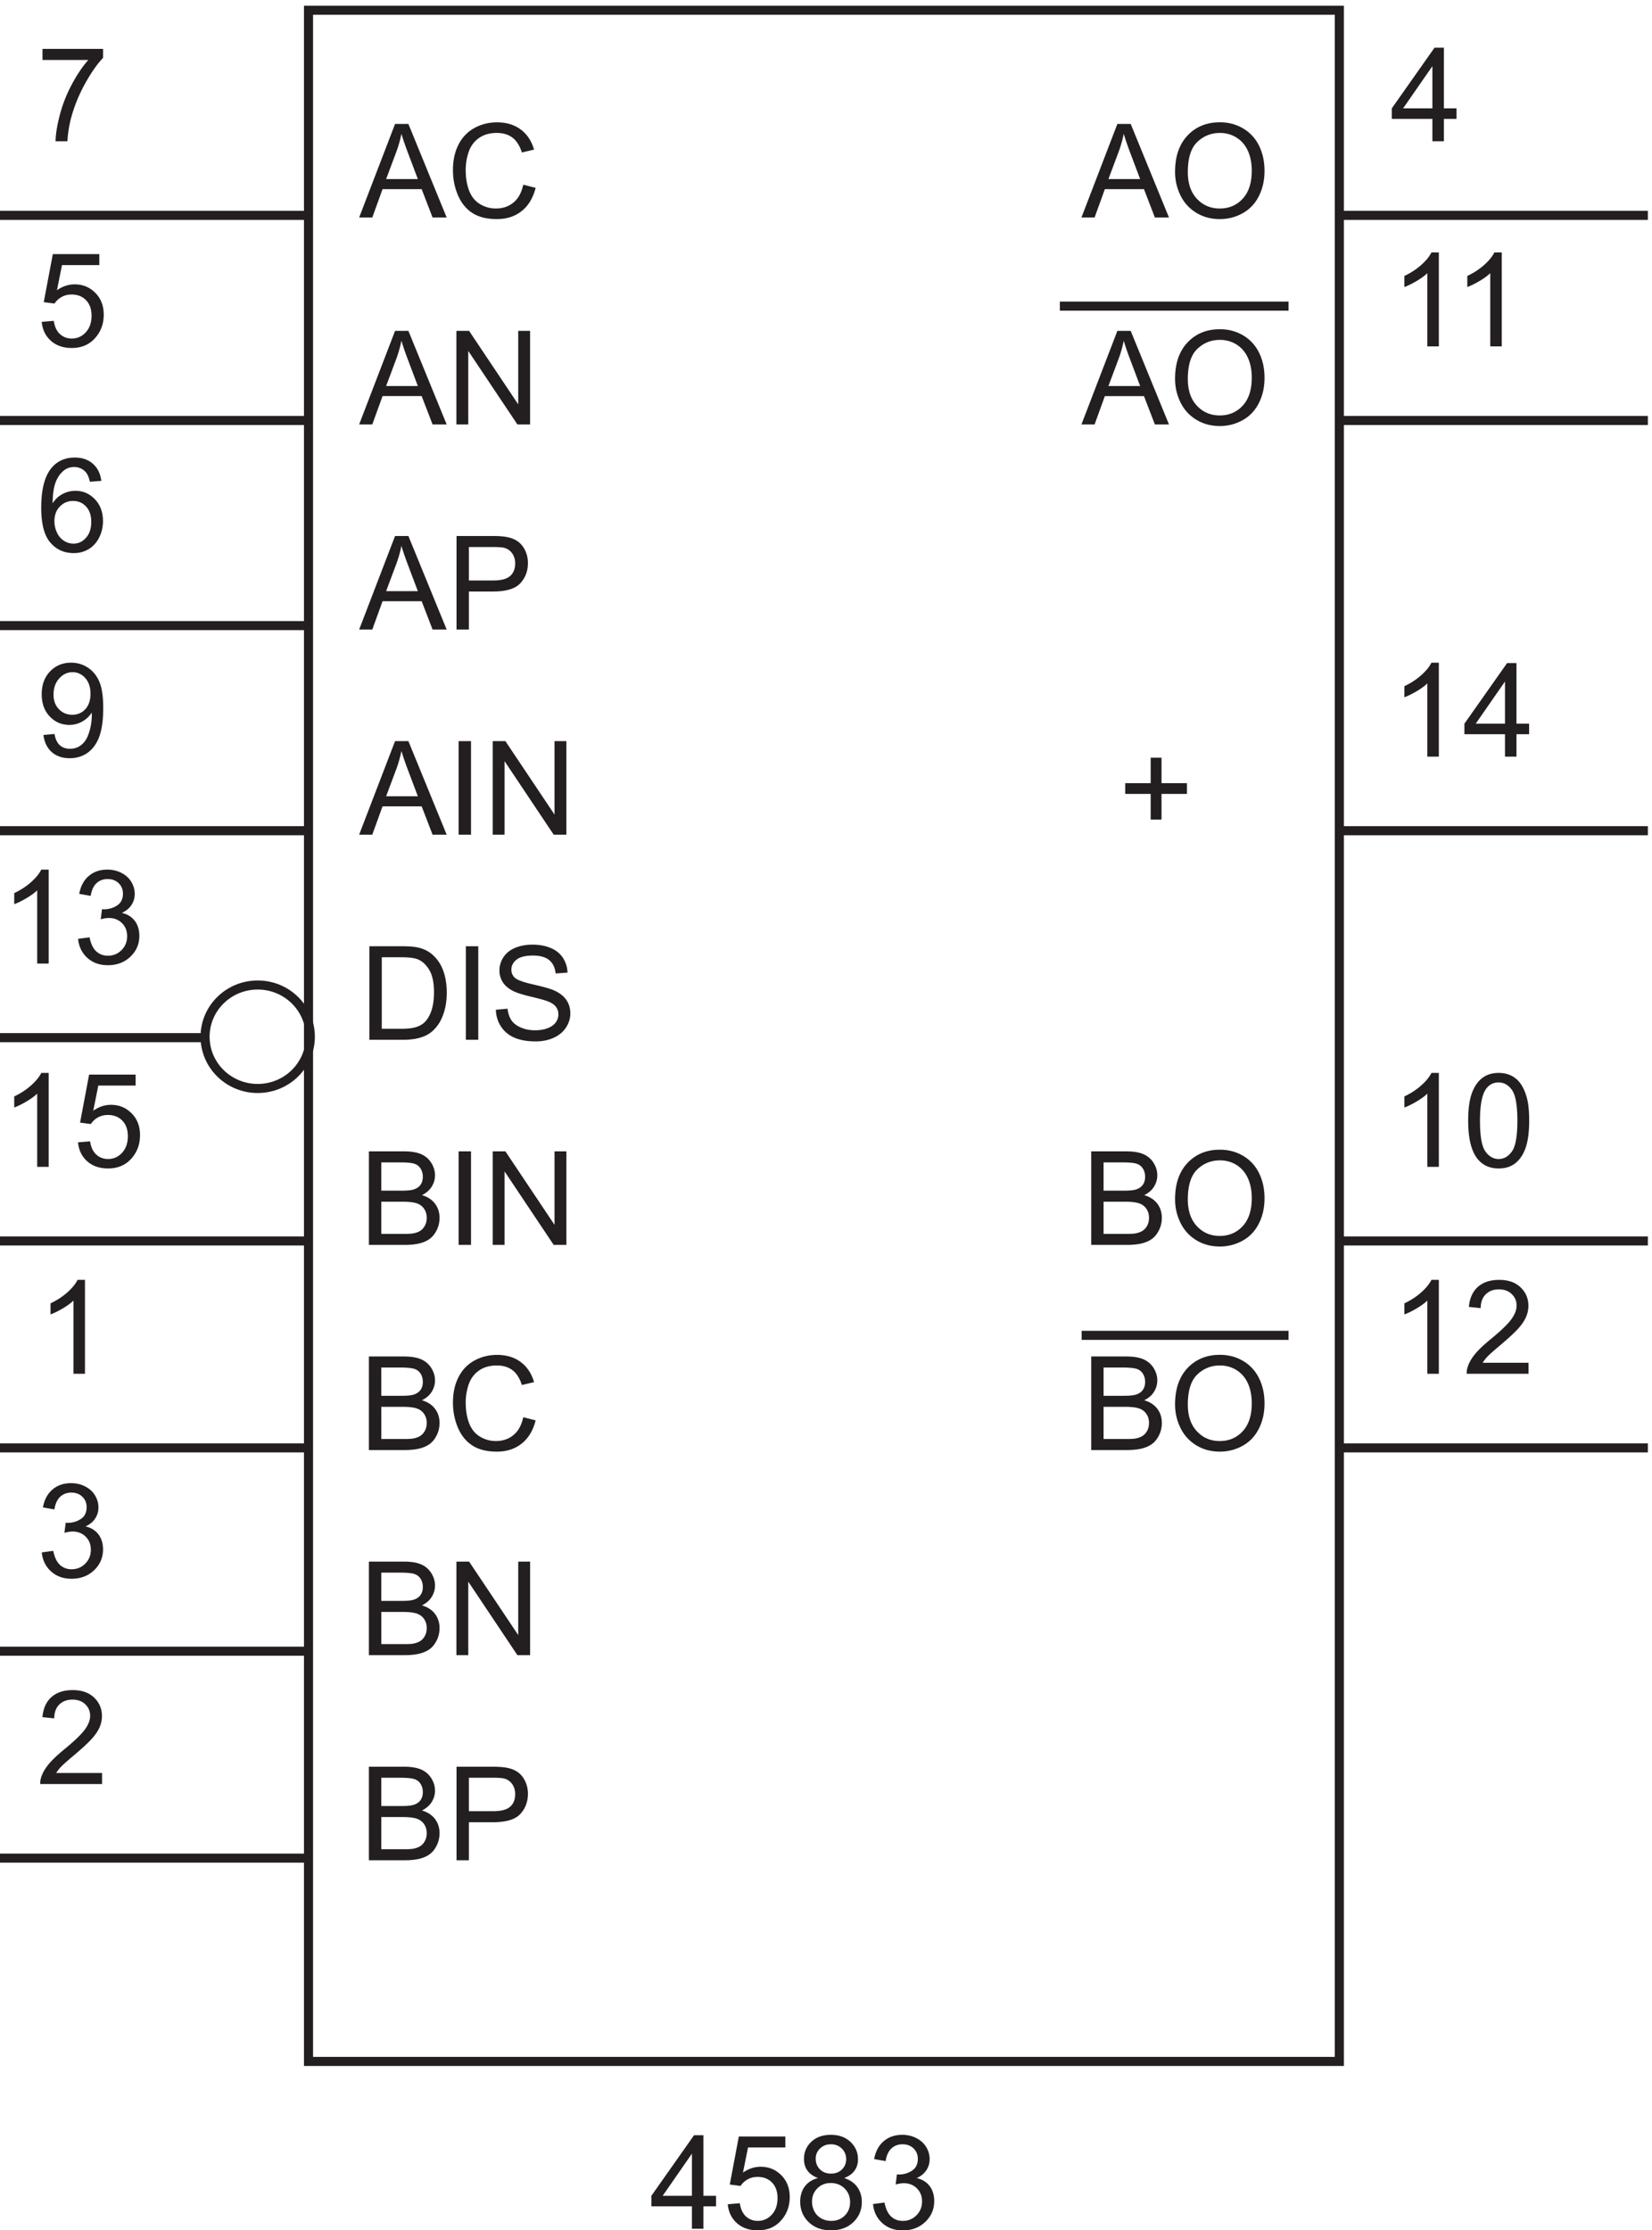 <svg xmlns="http://www.w3.org/2000/svg" xml:space="preserve" width="181.6" height="245.119"><path d="M258.332 182.672V1877.67h851.998V182.672Z" style="fill:none;stroke:#231f20;stroke-width:7.5;stroke-linecap:butt;stroke-linejoin:miter;stroke-miterlimit:10;stroke-dasharray:none;stroke-opacity:1" transform="matrix(.133 0 0 -.133 -.444 250.856)"/><path d="M575.242 44.402V62.91h-33.539v8.703l35.281 50.098h7.75V71.613h10.442V62.91h-10.442V44.402Zm0 27.211v34.856l-24.203-34.856h24.203m29.574-6.961 9.965.844c.739-4.851 2.453-8.5 5.141-10.945 2.691-2.442 5.933-3.664 9.73-3.664 4.571 0 8.438 1.722 11.602 5.168C644.418 59.5 646 64.07 646 69.765c0 5.415-1.52 9.688-4.562 12.817-3.04 3.125-7.02 4.691-11.942 4.691-3.058 0-5.82-.695-8.281-2.082-2.461-1.39-4.395-3.191-5.801-5.406l-8.91 1.16 7.488 39.711h38.442v-9.07h-30.848l-4.168-20.777c4.641 3.234 9.512 4.851 14.609 4.851 6.75 0 12.446-2.34 17.086-7.015 4.641-4.676 6.961-10.688 6.961-18.036 0-6.996-2.039-13.043-6.117-18.14-4.957-6.258-11.727-9.387-20.305-9.387-7.031 0-12.769 1.969-17.214 5.906-4.45 3.938-6.989 9.16-7.622 15.664m74.606 21.672c-3.938 1.442-6.856 3.5-8.754 6.172-1.898 2.672-2.848 5.871-2.848 9.598 0 5.625 2.024 10.351 6.067 14.183 4.043 3.832 9.422 5.75 16.136 5.75 6.75 0 12.18-1.961 16.293-5.882 4.114-3.918 6.172-8.692 6.172-14.317 0-3.586-.941-6.707-2.824-9.36-1.879-2.656-4.734-4.702-8.566-6.144 4.746-1.547 8.355-4.043 10.836-7.488 2.476-3.445 3.718-7.559 3.718-12.34 0-6.61-2.339-12.164-7.015-16.664-4.676-4.5-10.828-6.75-18.457-6.75-7.629 0-13.782 2.258-18.457 6.777-4.676 4.516-7.012 10.153-7.012 16.903 0 5.027 1.273 9.234 3.82 12.629 2.551 3.39 6.18 5.703 10.891 6.933zm-1.899 16.086c0-3.656 1.18-6.648 3.536-8.969 2.355-2.32 5.414-3.476 9.175-3.476 3.657 0 6.653 1.148 8.993 3.453 2.336 2.3 3.503 5.125 3.503 8.465 0 3.48-1.203 6.406-3.613 8.777-2.406 2.375-5.402 3.563-8.988 3.563-3.621 0-6.629-1.164-9.02-3.485-2.39-2.32-3.586-5.093-3.586-8.328zm-3.058-35.703c0-2.707.64-5.324 1.926-7.855 1.281-2.532 3.191-4.493 5.722-5.883 2.532-1.387 5.254-2.082 8.172-2.082 4.535 0 8.281 1.46 11.235 4.375 2.953 2.918 4.429 6.629 4.429 11.129 0 4.57-1.523 8.351-4.562 11.34-3.043 2.984-6.848 4.48-11.418 4.48-4.465 0-8.164-1.477-11.102-4.43-2.933-2.953-4.402-6.644-4.402-11.074m50.402-1.898 9.492 1.265c1.09-5.379 2.946-9.254 5.563-11.629 2.621-2.37 5.812-3.558 9.574-3.558 4.465 0 8.234 1.547 11.309 4.64 3.078 3.094 4.617 6.926 4.617 11.496 0 4.36-1.426 7.954-4.274 10.786-2.847 2.828-6.468 4.246-10.863 4.246-1.793 0-4.023-.352-6.695-1.055l1.055 8.332c.632-.07 1.14-.105 1.527-.105 4.043 0 7.683 1.054 10.918 3.164 3.234 2.109 4.851 5.359 4.851 9.754 0 3.48-1.179 6.363-3.535 8.648-2.355 2.285-5.394 3.43-9.121 3.43-3.691 0-6.769-1.164-9.23-3.485-2.461-2.32-4.043-5.797-4.746-10.437l-9.493 1.687c1.161 6.36 3.797 11.293 7.911 14.789 4.113 3.5 9.23 5.25 15.347 5.25 4.219 0 8.102-.906 11.653-2.718 3.55-1.809 6.269-4.282 8.148-7.407 1.883-3.129 2.82-6.453 2.82-9.968 0-3.34-.894-6.383-2.687-9.125-1.793-2.743-4.449-4.918-7.965-6.536 4.57-1.054 8.121-3.246 10.652-6.566 2.532-3.324 3.797-7.48 3.797-12.473 0-6.75-2.461-12.472-7.383-17.164-4.921-4.695-11.144-7.043-18.668-7.043-6.785 0-12.418 2.024-16.902 6.067-4.48 4.043-7.039 9.281-7.672 15.715" style="fill:#231f20;fill-opacity:1;fill-rule:nonzero;stroke:none" transform="matrix(.133 0 0 -.133 -.444 250.856)"/><path d="M259.832 1029.42c0-23.61-19.473-42.748-43.5-42.748-24.023 0-43.5 19.138-43.5 42.748 0 23.61 19.477 42.75 43.5 42.75 24.027 0 43.5-19.14 43.5-42.75z" style="fill:none;stroke:#231f20;stroke-width:7.5;stroke-linecap:butt;stroke-linejoin:miter;stroke-miterlimit:10;stroke-dasharray:none;stroke-opacity:1" transform="matrix(.133 0 0 -.133 -.444 250.856)"/><path d="M308.664 1026.9v77.31h26.633c6.012 0 10.598-.37 13.762-1.11 4.429-1.02 8.211-2.86 11.339-5.53 4.079-3.45 7.129-7.86 9.149-13.21 2.023-5.37 3.031-11.49 3.031-18.38 0-5.87-.683-11.08-2.055-15.61-1.371-4.54-3.128-8.29-5.273-11.26-2.145-2.97-4.492-5.31-7.039-7.02-2.551-1.7-5.629-2.99-9.231-3.87-3.605-.88-7.742-1.32-12.417-1.32zm10.231 9.12h16.507c5.098 0 9.098.48 11.996 1.43 2.903.95 5.211 2.28 6.934 4.01 2.426 2.42 4.316 5.68 5.668 9.78 1.355 4.09 2.031 9.06 2.031 14.9 0 8.08-1.324 14.29-3.98 18.64-2.653 4.34-5.879 7.25-9.676 8.72-2.742 1.06-7.156 1.59-13.238 1.59h-16.242v-59.07m69.511-9.12v77.31h10.231v-77.31h-10.231m24.778 24.84 9.652.84c.457-3.87 1.519-7.04 3.187-9.52 1.672-2.47 4.266-4.48 7.782-6.01 3.515-1.53 7.468-2.29 11.863-2.29 3.902 0 7.348.58 10.336 1.74 2.988 1.16 5.211 2.75 6.672 4.77 1.457 2.02 2.187 4.23 2.187 6.62 0 2.43-.703 4.54-2.109 6.35-1.406 1.81-3.727 3.33-6.961 4.56-2.074.81-6.66 2.07-13.766 3.77-7.097 1.71-12.074 3.32-14.922 4.83-3.691 1.94-6.441 4.33-8.253 7.2-1.809 2.86-2.715 6.07-2.715 9.62 0 3.91 1.109 7.55 3.324 10.94 2.215 3.4 5.449 5.97 9.703 7.73 4.254 1.76 8.981 2.64 14.184 2.64 5.73 0 10.785-.92 15.16-2.77 4.379-1.85 7.746-4.56 10.101-8.15 2.356-3.58 3.621-7.65 3.797-12.18l-9.808-.74c-.528 4.89-2.313 8.58-5.356 11.08-3.039 2.49-7.531 3.74-13.472 3.74-6.188 0-10.696-1.13-13.528-3.4-2.828-2.27-4.242-5-4.242-8.2 0-2.78 1-5.06 3.004-6.86 1.969-1.79 7.109-3.63 15.426-5.51 8.312-1.88 14.019-3.52 17.113-4.93 4.5-2.07 7.82-4.7 9.965-7.88 2.144-3.18 3.219-6.85 3.219-11 0-4.11-1.18-7.99-3.536-11.62-2.355-3.65-5.738-6.47-10.152-8.5-4.41-2.02-9.375-3.03-14.894-3.03-6.997 0-12.86 1.02-17.59 3.06-4.727 2.04-8.438 5.11-11.125 9.2-2.692 4.1-4.106 8.73-4.246 13.9M43.57 921.902h-9.492v60.485c-2.285-2.18-5.281-4.36-8.992-6.539-3.707-2.18-7.04-3.813-9.992-4.903v9.176c5.308 2.496 9.949 5.52 13.922 9.07 3.972 3.547 6.785 6.993 8.437 10.336h6.117v-77.625m24.246 20.25 9.97.844c.734-4.851 2.448-8.5 5.136-10.945 2.691-2.442 5.934-3.664 9.73-3.664 4.57 0 8.438 1.722 11.602 5.168 3.164 3.445 4.75 8.015 4.75 13.711 0 5.414-1.524 9.687-4.566 12.816-3.04 3.125-7.02 4.691-11.942 4.691-3.058 0-5.82-.695-8.281-2.082-2.461-1.39-4.39-3.191-5.797-5.406l-8.914 1.16 7.488 39.711h38.442v-9.07H84.586l-4.168-20.777c4.64 3.234 9.512 4.851 14.61 4.851 6.749 0 12.445-2.34 17.085-7.015 4.641-4.676 6.961-10.688 6.961-18.036 0-6.996-2.039-13.043-6.117-18.14-4.957-6.258-11.727-9.387-20.305-9.387-7.03 0-12.77 1.969-17.214 5.906-4.45 3.938-6.989 9.16-7.622 15.664m19.887-521.129v-9.121H36.605a16.72 16.72 0 0 0 1.106 6.59c1.3 3.481 3.383 6.91 6.25 10.285 2.863 3.375 7.004 7.278 12.418 11.707 8.402 6.891 14.078 12.348 17.031 16.371 2.953 4.028 4.43 7.833 4.43 11.418 0 3.762-1.344 6.934-4.035 9.52-2.688 2.582-6.196 3.875-10.52 3.875-4.57 0-8.226-1.371-10.969-4.113-2.742-2.742-4.129-6.539-4.164-11.391l-9.758 1.004c.668 7.277 3.184 12.82 7.543 16.637 4.36 3.812 10.211 5.722 17.56 5.722 7.417 0 13.288-2.058 17.612-6.172 4.325-4.113 6.489-9.21 6.489-15.292 0-3.094-.633-6.137-1.899-9.122-1.265-2.988-3.367-6.136-6.3-9.441-2.938-3.305-7.817-7.84-14.637-13.605-5.696-4.782-9.352-8.024-10.969-9.731-1.617-1.703-2.953-3.418-4.008-5.141h37.918M37.871 603.309l9.492 1.265c1.086-5.379 2.942-9.254 5.559-11.629 2.621-2.371 5.812-3.558 9.574-3.558 4.465 0 8.234 1.547 11.309 4.64 3.078 3.094 4.617 6.926 4.617 11.496 0 4.36-1.426 7.954-4.274 10.786-2.847 2.828-6.468 4.246-10.863 4.246-1.793 0-4.023-.352-6.695-1.055l1.054 8.332a14.54 14.54 0 0 1 1.532-.105c4.039 0 7.68 1.054 10.914 3.164 3.234 2.109 4.851 5.359 4.851 9.754 0 3.48-1.18 6.363-3.535 8.648-2.355 2.285-5.394 3.43-9.12 3.43-3.692 0-6.77-1.164-9.231-3.485-2.461-2.32-4.043-5.797-4.746-10.437l-9.493 1.687c1.16 6.36 3.797 11.293 7.91 14.789 4.114 3.5 9.231 5.25 15.348 5.25 4.219 0 8.102-.906 11.653-2.718 3.55-1.809 6.27-4.282 8.148-7.407 1.883-3.129 2.824-6.453 2.824-9.968 0-3.34-.898-6.383-2.691-9.125-1.793-2.743-4.45-4.918-7.965-6.536 4.57-1.054 8.125-3.246 10.656-6.566 2.532-3.324 3.797-7.48 3.797-12.473 0-6.75-2.46-12.472-7.383-17.164-4.922-4.695-11.148-7.043-18.672-7.043-6.785 0-12.418 2.024-16.902 6.067-4.48 4.043-7.039 9.281-7.668 15.715M73.57 750.902h-9.492v60.485c-2.285-2.18-5.281-4.36-8.992-6.539-3.707-2.18-7.04-3.813-9.992-4.903v9.176c5.308 2.496 9.949 5.52 13.922 9.07 3.972 3.547 6.785 6.993 8.437 10.336h6.117v-77.625m234.672-402v77.309h29.004c5.906 0 10.645-.785 14.215-2.348 3.566-1.566 6.363-3.972 8.383-7.226 2.023-3.25 3.031-6.653 3.031-10.203 0-3.305-.895-6.418-2.687-9.336-1.793-2.914-4.5-5.27-8.122-7.063 4.676-1.375 8.27-3.711 10.786-7.015 2.511-3.305 3.769-7.207 3.769-11.707 0-3.622-.766-6.989-2.293-10.098-1.531-3.113-3.422-5.512-5.672-7.199-2.25-1.688-5.07-2.961-8.461-3.825-3.394-.859-7.55-1.289-12.472-1.289zm10.231 44.825h16.718c4.536 0 7.786.296 9.754.894 2.602.774 4.563 2.055 5.883 3.852 1.317 1.793 1.977 4.043 1.977 6.75 0 2.562-.617 4.824-1.848 6.773-1.23 1.953-2.988 3.289-5.273 4.008-2.286.723-6.204 1.082-11.758 1.082h-15.453zm0-35.704h19.25c3.304 0 5.625.122 6.961.372 2.355.421 4.324 1.125 5.906 2.109 1.582.984 2.883 2.414 3.902 4.297 1.02 1.879 1.528 4.051 1.528 6.512 0 2.882-.739 5.386-2.215 7.515-1.477 2.125-3.524 3.621-6.141 4.481-2.621.863-6.391 1.293-11.312 1.293h-17.879v-26.579m62.191-9.121v77.309h29.164c5.133 0 9.051-.246 11.758-.738 3.797-.633 6.98-1.84 9.547-3.614 2.566-1.777 4.629-4.265 6.195-7.464 1.563-3.196 2.348-6.711 2.348-10.543 0-6.575-2.094-12.141-6.278-16.692-4.183-4.555-11.742-6.828-22.675-6.828h-19.828v-31.43zm10.231 40.551h19.988c6.609 0 11.301 1.231 14.078 3.692 2.777 2.46 4.168 5.921 4.168 10.39 0 3.235-.82 6-2.453 8.305-1.637 2.301-3.789 3.824-6.461 4.562-1.723.453-4.902.684-9.543.684h-19.777v-27.633m-82.653 467.949v77.309h29.004c5.906 0 10.645-.785 14.215-2.348 3.566-1.566 6.363-3.972 8.383-7.226 2.023-3.25 3.031-6.653 3.031-10.203 0-3.305-.895-6.418-2.687-9.336-1.793-2.914-4.5-5.27-8.122-7.063 4.676-1.375 8.27-3.711 10.786-7.015 2.511-3.305 3.769-7.207 3.769-11.707 0-3.622-.766-6.989-2.293-10.098-1.531-3.113-3.422-5.512-5.672-7.199-2.25-1.688-5.07-2.961-8.461-3.825-3.394-.859-7.55-1.289-12.472-1.289zm10.231 44.825h16.718c4.536 0 7.786.296 9.754.894 2.602.774 4.563 2.055 5.883 3.852 1.317 1.793 1.977 4.043 1.977 6.75 0 2.562-.617 4.824-1.848 6.773-1.23 1.953-2.988 3.289-5.273 4.008-2.286.723-6.204 1.082-11.758 1.082h-15.453zm0-35.704h19.25c3.304 0 5.625.122 6.961.372 2.355.421 4.324 1.125 5.906 2.109 1.582.984 2.883 2.414 3.902 4.297 1.02 1.879 1.528 4.051 1.528 6.512 0 2.882-.739 5.386-2.215 7.515-1.477 2.125-3.524 3.621-6.141 4.481-2.621.863-6.391 1.293-11.312 1.293h-17.879v-26.579m63.933-9.121v77.309h10.231v-77.309h-10.231m28.153 0v77.309h10.496l40.605-60.699v60.699h9.809v-77.309h-10.496l-40.606 60.75v-60.75h-9.808m-102.317-339v77.309h29.004c5.906 0 10.645-.785 14.215-2.348 3.566-1.566 6.363-3.972 8.383-7.226 2.023-3.25 3.031-6.653 3.031-10.203 0-3.305-.895-6.418-2.687-9.336-1.793-2.914-4.5-5.27-8.122-7.063 4.676-1.375 8.27-3.711 10.786-7.015 2.511-3.305 3.769-7.207 3.769-11.707 0-3.622-.766-6.989-2.293-10.098-1.531-3.113-3.422-5.512-5.672-7.199-2.25-1.688-5.07-2.961-8.461-3.825-3.394-.859-7.55-1.289-12.472-1.289zm10.231 44.825h16.718c4.536 0 7.786.296 9.754.894 2.602.774 4.563 2.055 5.883 3.852 1.317 1.793 1.977 4.043 1.977 6.75 0 2.562-.617 4.824-1.848 6.773-1.23 1.953-2.988 3.289-5.273 4.008-2.286.723-6.204 1.082-11.758 1.082h-15.453zm0-35.704h19.25c3.304 0 5.625.122 6.961.372 2.355.421 4.324 1.125 5.906 2.109 1.582.984 2.883 2.414 3.902 4.297 1.02 1.879 1.528 4.051 1.528 6.512 0 2.882-.739 5.386-2.215 7.515-1.477 2.125-3.524 3.621-6.141 4.481-2.621.863-6.391 1.293-11.312 1.293h-17.879v-26.579m62.086-9.121v77.309h10.496l40.605-60.699v60.699h9.809v-77.309h-10.496l-40.606 60.75v-60.75h-9.808m-72.317 169.5v77.309h29.004c5.906 0 10.645-.785 14.215-2.348 3.566-1.566 6.363-3.972 8.383-7.226 2.023-3.25 3.031-6.653 3.031-10.203 0-3.305-.895-6.418-2.687-9.336-1.793-2.914-4.5-5.27-8.122-7.063 4.676-1.375 8.27-3.711 10.786-7.015 2.511-3.305 3.769-7.207 3.769-11.707 0-3.622-.766-6.989-2.293-10.098-1.531-3.113-3.422-5.512-5.672-7.199-2.25-1.688-5.07-2.961-8.461-3.825-3.394-.859-7.55-1.289-12.472-1.289zm10.231 44.825h16.718c4.536 0 7.786.296 9.754.894 2.602.774 4.563 2.055 5.883 3.852 1.317 1.793 1.977 4.043 1.977 6.75 0 2.562-.617 4.824-1.848 6.773-1.23 1.953-2.988 3.289-5.273 4.008-2.286.723-6.204 1.082-11.758 1.082h-15.453zm0-35.704h19.25c3.304 0 5.625.122 6.961.372 2.355.421 4.324 1.125 5.906 2.109 1.582.984 2.883 2.414 3.902 4.297 1.02 1.879 1.528 4.051 1.528 6.512 0 2.882-.739 5.386-2.215 7.515-1.477 2.125-3.524 3.621-6.141 4.481-2.621.863-6.391 1.293-11.312 1.293h-17.879v-26.579m117.351 17.985 10.231-2.586c-2.145-8.402-6.004-14.809-11.575-19.223-5.574-4.41-12.382-6.617-20.433-6.617-8.332 0-15.109 1.695-20.328 5.09-5.223 3.391-9.196 8.305-11.922 14.738-2.723 6.434-4.086 13.344-4.086 20.727 0 8.047 1.539 15.07 4.617 21.066 3.074 5.992 7.449 10.547 13.129 13.656 5.676 3.114 11.926 4.668 18.746 4.668 7.735 0 14.238-1.968 19.512-5.906 5.273-3.937 8.949-9.473 11.023-16.609l-10.074-2.375c-1.793 5.625-4.394 9.722-7.805 12.289-3.41 2.562-7.699 3.847-12.867 3.847-5.941 0-10.906-1.425-14.898-4.269-3.989-2.848-6.793-6.672-8.41-11.473a46.139 46.139 0 0 1-2.426-14.843c0-6.575.961-12.313 2.875-17.219 1.918-4.903 4.894-8.567 8.937-10.996 4.043-2.426 8.422-3.637 13.133-3.637 5.731 0 10.582 1.652 14.555 4.957 3.972 3.305 6.66 8.211 8.066 14.715M37.816 1620.15l9.97.85c.734-4.86 2.448-8.5 5.136-10.95 2.691-2.44 5.934-3.66 9.73-3.66 4.57 0 8.438 1.72 11.602 5.16 3.164 3.45 4.75 8.02 4.75 13.72 0 5.41-1.524 9.68-4.567 12.81-3.039 3.13-7.019 4.69-11.94 4.69-3.06 0-5.821-.69-8.282-2.08-2.461-1.39-4.39-3.19-5.797-5.4l-8.914 1.16 7.488 39.71h38.442v-9.07H54.586l-4.168-20.78c4.64 3.23 9.512 4.85 14.61 4.85 6.75 0 12.445-2.34 17.085-7.02 4.64-4.67 6.961-10.68 6.961-18.03 0-7-2.039-13.04-6.117-18.14-4.957-6.26-11.726-9.39-20.305-9.39-7.03 0-12.77 1.97-17.215 5.91-4.449 3.94-6.988 9.16-7.62 15.66m5.753-530.25h-9.492v60.49c-2.285-2.18-5.281-4.36-8.992-6.54-3.707-2.18-7.04-3.81-9.992-4.9v9.17c5.308 2.5 9.949 5.52 13.922 9.07 3.972 3.55 6.785 6.99 8.437 10.34h6.117v-77.63m24.301 20.41 9.492 1.26c1.086-5.37 2.942-9.25 5.559-11.62 2.621-2.38 5.812-3.56 9.574-3.56 4.465 0 8.234 1.54 11.309 4.64 3.078 3.09 4.617 6.92 4.617 11.49 0 4.36-1.426 7.96-4.274 10.79-2.847 2.83-6.468 4.24-10.863 4.24-1.793 0-4.023-.35-6.695-1.05l1.054 8.33c.633-.07 1.141-.1 1.532-.1 4.039 0 7.68 1.05 10.914 3.16 3.234 2.11 4.851 5.36 4.851 9.75 0 3.49-1.179 6.37-3.535 8.65-2.355 2.29-5.394 3.43-9.12 3.43-3.692 0-6.77-1.16-9.231-3.48-2.461-2.32-4.043-5.8-4.746-10.44l-9.493 1.69c1.16 6.36 3.797 11.29 7.91 14.79 4.114 3.5 9.231 5.25 15.348 5.25 4.219 0 8.102-.91 11.653-2.72 3.55-1.81 6.269-4.28 8.148-7.41 1.883-3.13 2.824-6.45 2.824-9.97 0-3.34-.898-6.38-2.691-9.12-1.793-2.74-4.449-4.92-7.965-6.54 4.57-1.05 8.125-3.24 10.656-6.56 2.531-3.33 3.797-7.48 3.797-12.48 0-6.75-2.461-12.47-7.383-17.16-4.922-4.69-11.148-7.04-18.672-7.04-6.785 0-12.418 2.02-16.902 6.06-4.48 4.05-7.039 9.29-7.668 15.72m-28.633 168.47 9.125.84c.774-4.29 2.25-7.4 4.43-9.33 2.18-1.93 4.973-2.9 8.383-2.9 2.918 0 5.476.66 7.676 2 2.195 1.34 3.996 3.12 5.402 5.35 1.406 2.24 2.586 5.25 3.535 9.05.95 3.8 1.426 7.66 1.426 11.6 0 .42-.02 1.06-.055 1.9-1.898-3.02-4.492-5.48-7.777-7.36-3.29-1.88-6.848-2.82-10.68-2.82-6.398 0-11.812 2.32-16.242 6.96-4.43 4.64-6.645 10.76-6.645 18.35 0 7.84 2.309 14.15 6.934 18.94 4.625 4.78 10.414 7.17 17.379 7.17 5.023 0 9.621-1.36 13.785-4.07 4.168-2.7 7.332-6.56 9.492-11.57 2.164-5.01 3.246-12.26 3.246-21.75 0-9.88-1.074-17.75-3.218-23.6-2.145-5.86-5.332-10.31-9.57-13.37-4.235-3.06-9.204-4.59-14.9-4.59-6.046 0-10.983 1.68-14.816 5.04-3.832 3.36-6.136 8.08-6.91 14.16zm38.867 34.12c0 5.45-1.453 9.77-4.351 12.97-2.899 3.2-6.39 4.8-10.469 4.8-4.219 0-7.89-1.72-11.02-5.17-3.128-3.45-4.69-7.91-4.69-13.39 0-4.93 1.484-8.93 4.452-12 2.973-3.08 6.637-4.61 10.996-4.61 4.395 0 8.004 1.53 10.836 4.61 2.829 3.07 4.247 7.34 4.247 12.79m8.964 175.88-9.441-.74c-.844 3.73-2.04 6.43-3.586 8.12-2.566 2.71-5.73 4.06-9.492 4.06-3.024 0-5.676-.84-7.961-2.53-2.988-2.18-5.344-5.36-7.067-9.55-1.722-4.18-2.62-10.14-2.691-17.87 2.285 3.48 5.082 6.06 8.387 7.75 3.304 1.69 6.765 2.53 10.387 2.53 6.328 0 11.718-2.33 16.164-6.99 4.445-4.65 6.671-10.67 6.671-18.06 0-4.85-1.047-9.36-3.136-13.52-2.094-4.17-4.965-7.36-8.621-9.58-3.657-2.21-7.805-3.32-12.446-3.32-7.914 0-14.363 2.91-19.355 8.73-4.992 5.82-7.489 15.41-7.489 28.77 0 14.94 2.758 25.8 8.282 32.59 4.812 5.9 11.3 8.86 19.457 8.86 6.082 0 11.066-1.71 14.949-5.12 3.883-3.41 6.215-8.12 6.988-14.13zm-38.761-33.33c0-3.27.695-6.4 2.082-9.39 1.39-2.99 3.332-5.26 5.828-6.83 2.496-1.56 5.117-2.34 7.86-2.34 4.007 0 7.452 1.61 10.331 4.85 2.887 3.23 4.328 7.63 4.328 13.18 0 5.35-1.425 9.56-4.273 12.63-2.848 3.08-6.434 4.62-10.758 4.62-4.289 0-7.926-1.54-10.914-4.62-2.988-3.07-4.484-7.11-4.484-12.1m-9.859 381.14v9.12h50.046v-7.39c-4.922-5.23-9.8-12.19-14.637-20.88-4.832-8.68-8.57-17.61-11.207-26.79-1.898-6.47-3.109-13.55-3.636-21.25h-9.754c.101 6.08 1.297 13.43 3.582 22.04 2.285 8.62 5.566 16.92 9.836 24.92 4.273 8 8.816 14.74 13.632 20.23H38.45m261.726-130.19 29.687 77.31h11.024l31.64-77.31h-11.656l-9.016 23.42h-32.328l-8.488-23.42zm22.304 31.75h26.211l-8.07 21.41c-2.461 6.5-4.289 11.84-5.484 16.03a98.674 98.674 0 0 0-4.164-14.77l-8.493-22.67m113.344-4.64 10.231-2.59c-2.145-8.4-6.004-14.81-11.575-19.22-5.574-4.41-12.382-6.62-20.433-6.62-8.332 0-15.109 1.7-20.328 5.09-5.223 3.39-9.196 8.31-11.922 14.74-2.723 6.43-4.086 13.34-4.086 20.73 0 8.04 1.539 15.07 4.617 21.06 3.074 6 7.449 10.55 13.129 13.66 5.676 3.11 11.926 4.67 18.746 4.67 7.735 0 14.238-1.97 19.512-5.91 5.273-3.94 8.949-9.47 11.023-16.61l-10.074-2.37c-1.793 5.62-4.394 9.72-7.805 12.29-3.41 2.56-7.699 3.84-12.867 3.84-5.941 0-10.906-1.42-14.898-4.27-3.989-2.84-6.793-6.67-8.41-11.47a46.12 46.12 0 0 1-2.426-14.84c0-6.58.961-12.31 2.875-17.22 1.918-4.9 4.894-8.57 8.937-11 4.043-2.42 8.422-3.63 13.133-3.63 5.731 0 10.582 1.65 14.555 4.95 3.972 3.31 6.66 8.21 8.066 14.72M300.176 1196.4l29.687 77.31h11.024l31.64-77.31h-11.656l-9.016 23.42h-32.328l-8.488-23.42zm22.304 31.75h26.211l-8.07 21.41c-2.461 6.5-4.289 11.84-5.484 16.03a98.674 98.674 0 0 0-4.164-14.77l-8.493-22.67m59.926-31.75v77.31h10.231v-77.31h-10.231m28.153 0v77.31h10.496l40.605-60.7v60.7h9.809v-77.31h-10.496l-40.606 60.75v-60.75h-9.808m-110.383 169.5 29.687 77.31h11.024l31.64-77.31h-11.656l-9.016 23.42h-32.328l-8.488-23.42zm22.304 31.75h26.211l-8.07 21.41c-2.461 6.5-4.289 11.84-5.484 16.03a98.674 98.674 0 0 0-4.164-14.77l-8.493-22.67m58.184-31.75v77.31h29.164c5.133 0 9.051-.25 11.758-.74 3.797-.63 6.98-1.84 9.547-3.61 2.566-1.78 4.629-4.27 6.195-7.47 1.563-3.19 2.348-6.71 2.348-10.54 0-6.57-2.094-12.14-6.278-16.69-4.183-4.55-11.742-6.83-22.675-6.83h-19.828v-31.43zm10.231 40.55h19.988c6.609 0 11.301 1.23 14.078 3.69 2.777 2.47 4.168 5.93 4.168 10.4 0 3.23-.82 6-2.453 8.3-1.637 2.3-3.789 3.82-6.461 4.56-1.723.46-4.902.69-9.543.69h-19.777v-27.64m-90.719 128.95 29.687 77.31h11.024l31.64-77.31h-11.656l-9.016 23.42h-32.328l-8.488-23.42zm22.304 31.75h26.211l-8.07 21.41c-2.461 6.5-4.289 11.84-5.484 16.03a98.674 98.674 0 0 0-4.164-14.77l-8.493-22.67m58.079-31.75v77.31h10.496l40.605-60.7v60.7h9.809v-77.31h-10.496l-40.606 60.75v-60.75h-9.808m524.683-677.998v77.309h29.004c5.906 0 10.645-.785 14.215-2.348 3.566-1.566 6.363-3.972 8.383-7.226 2.023-3.25 3.031-6.653 3.031-10.203 0-3.305-.895-6.418-2.687-9.336-1.793-2.914-4.5-5.27-8.122-7.063 4.676-1.375 8.27-3.711 10.786-7.015 2.511-3.305 3.769-7.207 3.769-11.707 0-3.622-.766-6.989-2.293-10.098-1.531-3.113-3.422-5.512-5.672-7.199-2.25-1.688-5.07-2.961-8.461-3.825-3.394-.859-7.55-1.289-12.472-1.289zm10.231 44.825h16.718c4.536 0 7.786.296 9.754.894 2.602.774 4.563 2.055 5.883 3.852 1.317 1.793 1.977 4.043 1.977 6.75 0 2.562-.617 4.824-1.848 6.773-1.23 1.953-2.988 3.289-5.273 4.008-2.286.723-6.204 1.082-11.758 1.082h-15.453zm0-35.704h19.25c3.304 0 5.625.122 6.961.372 2.355.421 4.324 1.125 5.906 2.109 1.582.984 2.883 2.414 3.902 4.297 1.02 1.879 1.528 4.051 1.528 6.512 0 2.882-.739 5.386-2.215 7.515-1.477 2.125-3.524 3.621-6.141 4.481-2.621.863-6.391 1.293-11.312 1.293h-17.879v-26.579m59.082 28.532c0 12.832 3.445 22.875 10.336 30.136 6.89 7.258 15.789 10.891 26.679 10.891 7.14 0 13.57-1.707 19.31-5.117 5.73-3.41 10.09-8.164 13.1-14.266 3-6.097 4.51-13.015 4.51-20.75 0-7.84-1.58-14.851-4.75-21.039-3.16-6.187-7.65-10.875-13.45-14.055-5.8-3.183-12.06-4.773-18.77-4.773-7.28 0-13.782 1.758-19.512 5.273-5.731 3.516-10.07 8.317-13.024 14.399-2.953 6.078-4.429 12.516-4.429 19.301zm10.547-.16c0-9.317 2.503-16.657 7.515-22.016 5.008-5.363 11.293-8.043 18.853-8.043 7.7 0 14.03 2.707 19.01 8.121 4.97 5.414 7.46 13.094 7.46 23.047 0 6.293-1.06 11.785-3.19 16.476-2.13 4.696-5.24 8.333-9.34 10.918-4.09 2.582-8.69 3.875-13.78 3.875-7.25 0-13.478-2.488-18.7-7.46-5.219-4.977-7.828-13.282-7.828-24.918m-79.86-206.993v77.309h29.004c5.906 0 10.645-.785 14.215-2.348 3.566-1.566 6.363-3.972 8.383-7.226 2.023-3.25 3.031-6.653 3.031-10.203 0-3.305-.895-6.418-2.687-9.336-1.793-2.914-4.5-5.27-8.122-7.063 4.676-1.375 8.27-3.711 10.786-7.015 2.511-3.305 3.769-7.207 3.769-11.707 0-3.622-.766-6.989-2.293-10.098-1.531-3.113-3.422-5.512-5.672-7.199-2.25-1.688-5.07-2.961-8.461-3.825-3.394-.859-7.55-1.289-12.472-1.289zm10.231 44.825h16.718c4.536 0 7.786.296 9.754.894 2.602.774 4.563 2.055 5.883 3.852 1.317 1.793 1.977 4.043 1.977 6.75 0 2.562-.617 4.824-1.848 6.773-1.23 1.953-2.988 3.289-5.273 4.008-2.286.723-6.204 1.082-11.758 1.082h-15.453zm0-35.704h19.25c3.304 0 5.625.122 6.961.372 2.355.421 4.324 1.125 5.906 2.109 1.582.984 2.883 2.414 3.902 4.297 1.02 1.879 1.528 4.051 1.528 6.512 0 2.882-.739 5.386-2.215 7.515-1.477 2.125-3.524 3.621-6.141 4.481-2.621.863-6.391 1.293-11.312 1.293h-17.879v-26.579m59.082 28.532c0 12.832 3.445 22.875 10.336 30.136 6.89 7.258 15.789 10.891 26.679 10.891 7.14 0 13.57-1.707 19.31-5.117 5.73-3.41 10.09-8.164 13.1-14.266 3-6.097 4.51-13.015 4.51-20.75 0-7.84-1.58-14.851-4.75-21.039-3.16-6.187-7.65-10.875-13.45-14.055-5.8-3.183-12.06-4.773-18.77-4.773-7.28 0-13.782 1.758-19.512 5.273-5.731 3.516-10.07 8.317-13.024 14.399-2.953 6.078-4.429 12.516-4.429 19.301zm10.547-.16c0-9.317 2.503-16.657 7.515-22.016 5.008-5.363 11.293-8.043 18.853-8.043 7.7 0 14.03 2.707 19.01 8.121 4.97 5.414 7.46 13.094 7.46 23.047 0 6.293-1.06 11.785-3.19 16.476-2.13 4.696-5.24 8.333-9.34 10.918-4.09 2.582-8.69 3.875-13.78 3.875-7.25 0-13.478-2.488-18.7-7.46-5.219-4.977-7.828-13.282-7.828-24.918m207.468 196.507h-9.5v60.485c-2.28-2.18-5.28-4.36-8.99-6.539-3.7-2.18-7.04-3.813-9.99-4.903v9.176c5.31 2.496 9.95 5.52 13.92 9.07 3.97 3.547 6.79 6.993 8.44 10.336h6.12v-77.625m24.24 38.125c0 9.141.94 16.496 2.82 22.071 1.89 5.57 4.68 9.867 8.39 12.89 3.71 3.024 8.37 4.539 14 4.539 4.15 0 7.78-.836 10.91-2.507 3.14-1.668 5.72-4.079 7.76-7.223 2.04-3.149 3.64-6.981 4.8-11.496 1.15-4.52 1.74-10.61 1.74-18.274 0-9.07-.94-16.39-2.8-21.964-1.86-5.571-4.65-9.879-8.36-12.918-3.71-3.043-8.39-4.563-14.05-4.563-7.45 0-13.31 2.672-17.56 8.016-5.1 6.433-7.65 16.91-7.65 31.429zm9.76 0c0-12.691 1.48-21.136 4.45-25.339 2.98-4.2 6.64-6.301 11-6.301s8.02 2.109 11 6.328c2.96 4.219 4.45 12.656 4.45 25.312 0 12.727-1.49 21.18-4.45 25.368-2.98 4.183-6.68 6.273-11.11 6.273-4.36 0-7.84-1.844-10.44-5.535-3.27-4.711-4.9-13.414-4.9-26.106m-34-209.125h-9.5v60.485c-2.28-2.18-5.28-4.36-8.99-6.539-3.7-2.18-7.04-3.813-9.99-4.903v9.176c5.31 2.496 9.95 5.52 13.92 9.07 3.97 3.547 6.79 6.993 8.44 10.336h6.12v-77.625m74.13 9.121v-9.121h-51.1c-.07 2.282.3 4.481 1.11 6.59 1.3 3.481 3.38 6.91 6.25 10.285 2.86 3.375 7 7.278 12.42 11.707 8.4 6.891 14.08 12.348 17.03 16.371 2.95 4.028 4.43 7.833 4.43 11.418 0 3.762-1.35 6.934-4.04 9.52-2.69 2.582-6.19 3.875-10.51 3.875-4.58 0-8.23-1.371-10.97-4.113-2.75-2.742-4.14-6.539-4.17-11.391l-9.76 1.004c.67 7.277 3.18 12.82 7.54 16.637 4.36 3.812 10.22 5.722 17.57 5.722 7.41 0 13.29-2.058 17.61-6.172 4.32-4.113 6.48-9.21 6.48-15.292 0-3.094-.63-6.137-1.89-9.122-1.27-2.988-3.37-6.136-6.31-9.441-2.93-3.305-7.81-7.84-14.63-13.605-5.69-4.782-9.35-8.024-10.97-9.731-1.61-1.703-2.95-3.418-4-5.141h37.91M897.176 1706.4l29.687 77.31h11.024l31.64-77.31h-11.656l-9.016 23.42h-32.328l-8.488-23.42zm22.304 31.75h26.211l-8.07 21.41c-2.461 6.5-4.289 11.84-5.484 16.03a98.674 98.674 0 0 0-4.164-14.77l-8.493-22.67m55.075 5.9c0 12.84 3.445 22.88 10.336 30.14 6.89 7.26 15.789 10.89 26.679 10.89 7.14 0 13.57-1.7 19.31-5.12 5.73-3.41 10.09-8.16 13.1-14.26 3-6.1 4.51-13.02 4.51-20.75 0-7.84-1.58-14.85-4.75-21.04-3.16-6.19-7.65-10.87-13.45-14.05-5.8-3.19-12.06-4.78-18.77-4.78-7.28 0-13.782 1.76-19.512 5.28-5.731 3.51-10.07 8.31-13.024 14.39-2.953 6.08-4.429 12.52-4.429 19.3zm10.547-.16c0-9.31 2.503-16.65 7.515-22.01 5.008-5.36 11.293-8.04 18.853-8.04 7.7 0 14.03 2.7 19.01 8.12 4.97 5.41 7.46 13.09 7.46 23.04 0 6.3-1.06 11.79-3.19 16.48-2.13 4.7-5.24 8.33-9.34 10.92-4.09 2.58-8.69 3.87-13.78 3.87-7.25 0-13.478-2.48-18.7-7.46-5.219-4.97-7.828-13.28-7.828-24.92m-30.715-534.99v21.2h-21.043v8.86h21.043V1260h8.965v-21.04h21.039v-8.86h-21.039v-21.2h-8.965m-57.211 326.5 29.687 77.31h11.024l31.64-77.31h-11.656l-9.016 23.42h-32.328l-8.488-23.42zm22.304 31.75h26.211l-8.07 21.41c-2.461 6.5-4.289 11.84-5.484 16.03a98.674 98.674 0 0 0-4.164-14.77l-8.493-22.67m55.075 5.9c0 12.84 3.445 22.88 10.336 30.14 6.89 7.26 15.789 10.89 26.679 10.89 7.14 0 13.57-1.7 19.31-5.12 5.73-3.41 10.09-8.16 13.1-14.26 3-6.1 4.51-13.02 4.51-20.75 0-7.84-1.58-14.85-4.75-21.04-3.16-6.19-7.65-10.87-13.45-14.05-5.8-3.19-12.06-4.78-18.77-4.78-7.28 0-13.782 1.76-19.512 5.28-5.731 3.51-10.07 8.31-13.024 14.39-2.953 6.08-4.429 12.52-4.429 19.3zm10.547-.16c0-9.31 2.503-16.65 7.515-22.01 5.008-5.36 11.293-8.04 18.853-8.04 7.7 0 14.03 2.7 19.01 8.12 4.97 5.41 7.46 13.09 7.46 23.04 0 6.3-1.06 11.79-3.19 16.48-2.13 4.7-5.24 8.33-9.34 10.92-4.09 2.58-8.69 3.87-13.78 3.87-7.25 0-13.478-2.48-18.7-7.46-5.219-4.97-7.828-13.28-7.828-24.92m207.468 27.01h-9.5v60.49c-2.28-2.18-5.28-4.36-8.99-6.54-3.7-2.18-7.04-3.81-9.99-4.9v9.17c5.31 2.5 9.95 5.52 13.92 9.07 3.97 3.55 6.79 6.99 8.44 10.34h6.12v-77.63m52 0h-9.5v60.49c-2.28-2.18-5.28-4.36-8.99-6.54-3.7-2.18-7.04-3.81-9.99-4.9v9.17c5.31 2.5 9.95 5.52 13.92 9.07 3.97 3.55 6.79 6.99 8.44 10.34h6.12v-77.63m-52-339h-9.5v60.49c-2.28-2.18-5.28-4.36-8.99-6.54-3.7-2.18-7.04-3.81-9.99-4.9v9.17c5.31 2.5 9.95 5.52 13.92 9.07 3.97 3.55 6.79 6.99 8.44 10.34h6.12v-77.63m54.67 0v18.51h-33.54v8.7l35.28 50.1h7.75v-50.1h10.45v-8.7h-10.45v-18.51zm0 27.21v34.86l-24.2-34.86h24.2m-60 481.29v18.51h-33.54v8.7l35.28 50.1h7.75v-50.1h10.45v-8.7h-10.45v-18.51zm0 27.21v34.86l-24.2-34.86h24.2" style="fill:#231f20;fill-opacity:1;fill-rule:nonzero;stroke:none" transform="matrix(.133 0 0 -.133 -.444 250.856)"/><path d="M258.332 860.672h-255m255-171h-255m255-168h-255m255-171h-255m255 1187.998h-255m255-169.5h-255m255-169.5h-255m0-171h169.5m85.5 679.5h-255M1110.33 860.672h255m-255-171h255m-467.998 93h170.998m42 755.998h255m-255-339h255m-485.998 433.5h188.998m42 75h255" style="fill:none;stroke:#231f20;stroke-width:7.5;stroke-linecap:butt;stroke-linejoin:miter;stroke-miterlimit:10;stroke-dasharray:none;stroke-opacity:1" transform="matrix(.133 0 0 -.133 -.444 250.856)"/></svg>
